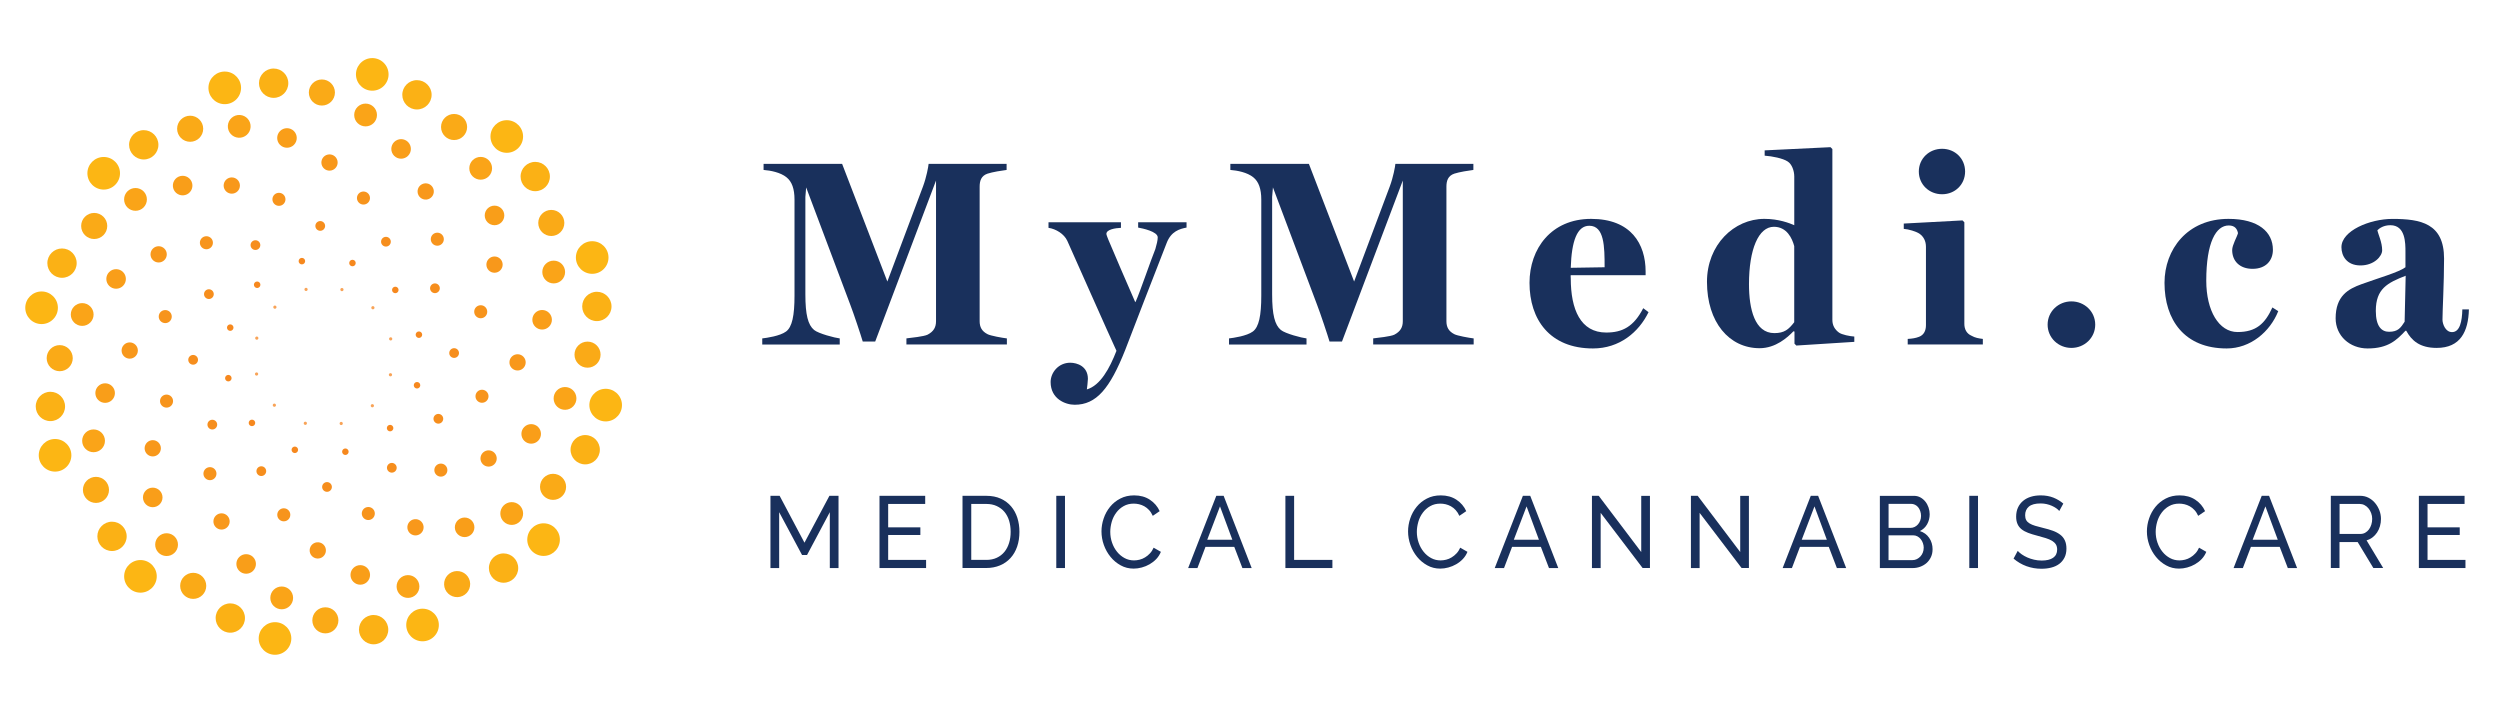 <svg width="249" height="71" viewBox="0 0 249 71" fill="none" xmlns="http://www.w3.org/2000/svg">
<path d="M100.29 34.309H90.279V33.703C90.725 33.649 92.018 33.517 92.385 33.335C92.992 33.017 93.228 32.596 93.228 31.992V17.98L93.149 18.19L87.169 34.02H85.93C85.773 33.467 84.981 31.096 84.692 30.361L80.293 18.665L80.215 19.615V29.308C80.215 31.36 80.479 32.364 81.082 32.864C81.528 33.231 83.164 33.653 83.638 33.706V34.313H75.92V33.706C76.366 33.653 77.683 33.47 78.29 33.021C78.897 32.574 79.133 31.439 79.133 29.44V19.879C79.133 18.801 78.869 18.087 78.344 17.665C77.737 17.166 76.737 16.98 76.052 16.926V16.319H83.874L88.38 28.04L91.936 18.558C92.278 17.637 92.464 16.608 92.489 16.319H100.258V16.926C99.811 16.98 98.837 17.137 98.362 17.294C97.73 17.505 97.573 18.005 97.573 18.586V31.992C97.573 32.571 97.783 32.992 98.362 33.285C98.651 33.442 99.836 33.653 100.286 33.706V34.313L100.29 34.309Z" fill="#19305C"/>
<path d="M118.176 22.667C117.491 22.799 116.648 23.035 116.202 24.195C115.252 26.591 112.514 33.703 112.068 34.863C110.54 38.708 109.197 40.314 107.037 40.314C106.116 40.314 104.642 39.736 104.642 38.051C104.642 37.101 105.431 36.127 106.591 36.127C107.302 36.127 108.355 36.494 108.355 37.733C108.355 37.919 108.276 38.629 108.251 38.786C109.594 38.39 110.515 36.705 111.2 34.941C110.593 33.649 106.67 24.802 106.302 23.985C105.988 23.299 105.17 22.799 104.431 22.692V22.139H111.646V22.692C111.093 22.717 110.197 22.849 110.197 23.299C110.197 23.378 110.3 23.642 110.383 23.852C110.593 24.381 112.568 28.961 113.071 30.097L113.124 30.018C113.521 29.151 114.652 25.83 115.074 24.802C115.206 24.356 115.309 23.934 115.309 23.642C115.309 23.063 113.806 22.746 113.36 22.667V22.139H118.18V22.667H118.176Z" fill="#19305C"/>
<path d="M146.78 34.309H136.77V33.703C137.216 33.649 138.508 33.517 138.876 33.335C139.483 33.017 139.719 32.596 139.719 31.992V17.98L139.64 18.19L133.66 34.02H132.421C132.264 33.467 131.472 31.096 131.182 30.361L126.784 18.665L126.705 19.615V29.308C126.705 31.36 126.97 32.364 127.573 32.864C128.019 33.231 129.654 33.653 130.129 33.706V34.313H122.41V33.706C122.857 33.653 124.174 33.47 124.781 33.021C125.388 32.574 125.624 31.439 125.624 29.44V19.879C125.624 18.801 125.359 18.087 124.835 17.665C124.228 17.166 123.228 16.98 122.543 16.926V16.319H130.365L134.87 28.04L138.426 18.558C138.769 17.637 138.955 16.608 138.98 16.319H146.748V16.926C146.302 16.98 145.327 17.137 144.853 17.294C144.221 17.505 144.064 18.005 144.064 18.586V31.992C144.064 32.571 144.274 32.992 144.853 33.285C145.142 33.442 146.327 33.653 146.777 33.706V34.313L146.78 34.309Z" fill="#19305C"/>
<path d="M164.192 31.096C163.218 33.099 161.293 34.706 158.662 34.706C154.342 34.706 152.339 31.807 152.339 28.172C152.339 24.773 154.499 21.8 158.476 21.8C162.454 21.8 163.903 24.302 163.903 27.041V27.408H156.448C156.424 27.408 156.448 27.698 156.448 27.723C156.448 30.832 157.423 33.121 159.979 33.121C161.586 33.121 162.718 32.542 163.667 30.696L164.196 31.093L164.192 31.096ZM159.819 26.619C159.819 24.566 159.794 22.485 158.291 22.485C157.08 22.485 156.527 24.013 156.448 26.673L159.819 26.619Z" fill="#19305C"/>
<path d="M184.685 34.049L178.916 34.416L178.73 34.231V33.021L178.626 32.996C178.048 33.602 176.863 34.681 175.256 34.681C172.229 34.681 170.015 32.099 170.015 28.069C170.015 24.381 172.703 21.799 175.731 21.799C177.152 21.799 178.234 22.221 178.709 22.431V17.587C178.709 17.008 178.473 16.348 178.052 16.084C177.577 15.766 176.499 15.555 175.76 15.505V14.977L182.318 14.659L182.504 14.845V31.86C182.504 32.439 182.768 32.835 183.161 33.124C183.45 33.335 184.242 33.492 184.689 33.52V34.049H184.685ZM178.705 32.099V24.513C178.494 23.724 177.966 22.588 176.677 22.588C175.149 22.588 174.199 24.827 174.199 28.304C174.199 30.807 174.778 33.178 176.727 33.178C177.727 33.178 178.148 32.81 178.701 32.099H178.705Z" fill="#19305C"/>
<path d="M197.488 34.309H190.008V33.756C190.454 33.731 190.797 33.678 191.14 33.545C191.615 33.36 191.825 32.938 191.825 32.385V24.588C191.825 24.009 191.59 23.56 191.168 23.27C190.854 23.06 190.09 22.824 189.615 22.796V22.267L195.463 21.953L195.649 22.139V32.253C195.649 32.806 195.885 33.228 196.359 33.438C196.727 33.649 197.07 33.703 197.491 33.756V34.309H197.488ZM193.432 14.82C194.724 14.82 195.724 15.794 195.724 17.083C195.724 18.372 194.724 19.347 193.432 19.347C192.139 19.347 191.115 18.372 191.115 17.083C191.115 15.794 192.143 14.82 193.432 14.82Z" fill="#19305C"/>
<path d="M206.313 30.018C207.606 30.018 208.684 31.018 208.684 32.335C208.684 33.653 207.606 34.652 206.313 34.652C205.021 34.652 203.943 33.653 203.943 32.335C203.943 31.018 205.021 30.018 206.313 30.018Z" fill="#19305C"/>
<path d="M226.913 30.993C226.095 33.046 224.146 34.706 221.775 34.706C217.563 34.706 215.585 31.86 215.585 28.172C215.585 24.852 217.848 21.8 221.958 21.8C224.96 21.8 226.381 23.117 226.381 24.881C226.381 25.934 225.696 26.776 224.353 26.776C223.089 26.776 222.325 26.012 222.325 24.906C222.325 24.406 222.8 23.613 222.904 23.221C222.825 22.824 222.614 22.456 221.983 22.456C220.719 22.456 219.744 24.117 219.744 27.962C219.744 30.964 221.008 33.071 222.854 33.071C224.699 33.071 225.592 32.253 226.331 30.622L226.909 30.989L226.913 30.993Z" fill="#19305C"/>
<path d="M245.903 30.807C245.849 33.02 245.06 34.652 242.69 34.652C241.004 34.652 240.187 33.913 239.662 32.942H239.583C238.716 33.863 237.873 34.706 235.817 34.706C234.025 34.706 232.629 33.442 232.629 31.703C232.629 29.465 233.893 28.779 235.21 28.304C236.792 27.726 238.923 27.119 239.583 26.619V25.091C239.583 24.195 239.583 22.431 238.08 22.431C237.424 22.431 237.002 22.721 236.788 22.931C236.867 23.352 237.263 24.116 237.263 24.934C237.263 25.512 236.474 26.437 235.103 26.437C233.732 26.437 233.207 25.487 233.207 24.62C233.207 22.988 236.024 21.803 238.291 21.803C241.108 21.803 243.429 22.249 243.429 25.755C243.429 28.151 243.271 30.971 243.271 31.839C243.271 32.26 243.561 33.078 244.221 33.078C245.01 33.078 245.221 31.999 245.249 30.814H245.906L245.903 30.807ZM239.608 27.462C237.791 28.172 236.631 28.754 236.631 30.964C236.631 32.517 237.209 33.045 237.948 33.045C238.844 33.045 239.109 32.649 239.501 32.046L239.605 27.462H239.608Z" fill="#19305C"/>
<path d="M82.649 56.577V51.014L80.379 55.281H79.886L77.605 51.014V56.577H76.737V49.383H77.651L80.125 54.052L82.61 49.383H83.517V56.577H82.649Z" fill="#19305C"/>
<path d="M92.239 55.766V56.577H87.598V49.383H92.15V50.193H88.462V52.524H91.668V53.285H88.462V55.766H92.235H92.239Z" fill="#19305C"/>
<path d="M95.866 56.577V49.383H98.233C98.779 49.383 99.258 49.475 99.672 49.665C100.086 49.854 100.432 50.111 100.707 50.436C100.982 50.761 101.189 51.139 101.329 51.575C101.468 52.01 101.536 52.474 101.536 52.967C101.536 53.513 101.457 54.01 101.304 54.452C101.15 54.895 100.929 55.273 100.64 55.587C100.35 55.902 100.004 56.145 99.594 56.316C99.183 56.487 98.733 56.573 98.233 56.573H95.866V56.577ZM100.661 52.971C100.661 52.564 100.607 52.192 100.504 51.85C100.397 51.507 100.24 51.218 100.033 50.971C99.826 50.728 99.569 50.539 99.269 50.4C98.969 50.261 98.622 50.193 98.24 50.193H96.737V55.766H98.24C98.633 55.766 98.979 55.695 99.283 55.552C99.586 55.409 99.84 55.213 100.043 54.963C100.247 54.713 100.4 54.416 100.504 54.077C100.611 53.735 100.661 53.367 100.661 52.967V52.971Z" fill="#19305C"/>
<path d="M105.206 56.577V49.383H106.073V56.577H105.206Z" fill="#19305C"/>
<path d="M109.708 52.928C109.708 52.496 109.779 52.064 109.926 51.636C110.068 51.207 110.283 50.822 110.561 50.479C110.84 50.136 111.182 49.861 111.586 49.654C111.989 49.443 112.45 49.34 112.964 49.34C113.574 49.34 114.096 49.486 114.531 49.775C114.967 50.065 115.292 50.443 115.502 50.911L114.817 51.378C114.713 51.15 114.592 50.957 114.445 50.8C114.303 50.647 114.146 50.522 113.974 50.425C113.803 50.332 113.628 50.264 113.449 50.222C113.271 50.182 113.092 50.161 112.921 50.161C112.543 50.161 112.207 50.243 111.914 50.411C111.621 50.575 111.375 50.793 111.179 51.061C110.979 51.328 110.829 51.628 110.732 51.964C110.636 52.3 110.583 52.635 110.583 52.971C110.583 53.349 110.643 53.71 110.761 54.049C110.879 54.392 111.043 54.691 111.257 54.956C111.468 55.22 111.718 55.427 112.007 55.584C112.296 55.741 112.61 55.816 112.95 55.816C113.128 55.816 113.314 55.791 113.503 55.745C113.692 55.698 113.874 55.623 114.046 55.516C114.221 55.413 114.381 55.281 114.531 55.12C114.681 54.963 114.806 54.77 114.902 54.549L115.624 54.963C115.513 55.234 115.363 55.47 115.167 55.677C114.97 55.884 114.749 56.055 114.503 56.198C114.256 56.341 113.996 56.448 113.717 56.523C113.442 56.598 113.171 56.634 112.91 56.634C112.443 56.634 112.011 56.527 111.621 56.309C111.229 56.095 110.893 55.813 110.608 55.463C110.322 55.113 110.101 54.72 109.943 54.277C109.786 53.835 109.708 53.385 109.708 52.924V52.928Z" fill="#19305C"/>
<path d="M121.143 49.383H121.875L124.667 56.577H123.742L122.935 54.47H120.065L119.265 56.577H118.34L121.143 49.383ZM122.742 53.76L121.511 50.436L120.24 53.76H122.742Z" fill="#19305C"/>
<path d="M128.026 56.577V49.383H128.894V55.766H132.707V56.577H128.03H128.026Z" fill="#19305C"/>
<path d="M140.243 52.928C140.243 52.496 140.315 52.064 140.461 51.636C140.604 51.207 140.818 50.822 141.097 50.479C141.375 50.136 141.718 49.861 142.121 49.654C142.525 49.443 142.985 49.34 143.499 49.34C144.11 49.34 144.631 49.486 145.067 49.775C145.502 50.065 145.827 50.443 146.038 50.911L145.352 51.378C145.249 51.15 145.127 50.957 144.981 50.8C144.838 50.647 144.681 50.522 144.51 50.425C144.338 50.332 144.164 50.264 143.985 50.222C143.806 50.182 143.628 50.161 143.457 50.161C143.078 50.161 142.743 50.243 142.45 50.411C142.157 50.575 141.911 50.793 141.714 51.061C141.514 51.328 141.365 51.628 141.268 51.964C141.172 52.3 141.118 52.635 141.118 52.971C141.118 53.349 141.179 53.71 141.297 54.049C141.414 54.392 141.579 54.691 141.793 54.956C142.004 55.22 142.253 55.427 142.543 55.584C142.832 55.741 143.146 55.816 143.485 55.816C143.664 55.816 143.849 55.791 144.039 55.745C144.228 55.698 144.41 55.623 144.581 55.516C144.756 55.413 144.917 55.281 145.067 55.12C145.217 54.963 145.342 54.77 145.438 54.549L146.159 54.963C146.049 55.234 145.899 55.47 145.702 55.677C145.506 55.884 145.285 56.055 145.038 56.198C144.792 56.341 144.531 56.448 144.253 56.523C143.978 56.598 143.707 56.634 143.446 56.634C142.978 56.634 142.546 56.527 142.157 56.309C141.764 56.095 141.429 55.813 141.143 55.463C140.858 55.113 140.636 54.72 140.479 54.277C140.322 53.835 140.243 53.385 140.243 52.924V52.928Z" fill="#19305C"/>
<path d="M151.679 49.383H152.411L155.203 56.577H154.278L153.471 54.47H150.601L149.801 56.577H148.876L151.679 49.383ZM153.278 53.76L152.046 50.436L150.775 53.76H153.278Z" fill="#19305C"/>
<path d="M159.426 51.086V56.577H158.558V49.383H159.233L163.467 54.984V49.39H164.335V56.573H163.603L159.426 51.082V51.086Z" fill="#19305C"/>
<path d="M169.283 51.086V56.577H168.416V49.383H169.09L173.325 54.984V49.39H174.192V56.573H173.46L169.283 51.082V51.086Z" fill="#19305C"/>
<path d="M180.354 49.383H181.086L183.878 56.577H182.953L182.147 54.47H179.276L178.476 56.577H177.552L180.354 49.383ZM181.954 53.76L180.722 50.436L179.451 53.76H181.954Z" fill="#19305C"/>
<path d="M192.482 54.724C192.482 55.002 192.429 55.256 192.322 55.484C192.214 55.713 192.072 55.909 191.89 56.073C191.707 56.234 191.493 56.359 191.254 56.448C191.015 56.537 190.754 56.58 190.479 56.58H187.234V49.386H190.633C190.872 49.386 191.086 49.44 191.279 49.547C191.472 49.654 191.636 49.797 191.772 49.968C191.907 50.139 192.011 50.336 192.086 50.557C192.161 50.779 192.197 51 192.197 51.221C192.197 51.578 192.111 51.91 191.943 52.214C191.772 52.517 191.529 52.746 191.215 52.892C191.608 53.014 191.915 53.238 192.143 53.567C192.372 53.895 192.486 54.281 192.486 54.727L192.482 54.724ZM188.102 50.175V52.578H190.276C190.429 52.578 190.572 52.546 190.701 52.482C190.829 52.417 190.94 52.332 191.033 52.224C191.126 52.117 191.201 51.989 191.254 51.846C191.308 51.7 191.336 51.546 191.336 51.386C191.336 51.225 191.311 51.057 191.258 50.911C191.208 50.761 191.136 50.632 191.051 50.525C190.965 50.418 190.858 50.332 190.733 50.272C190.608 50.211 190.476 50.182 190.333 50.182H188.102V50.175ZM191.604 54.563C191.604 54.402 191.575 54.245 191.522 54.092C191.468 53.938 191.393 53.806 191.301 53.692C191.208 53.578 191.097 53.485 190.968 53.417C190.84 53.349 190.701 53.317 190.544 53.317H188.098V55.788H190.476C190.636 55.788 190.783 55.755 190.918 55.688C191.054 55.62 191.172 55.531 191.276 55.42C191.379 55.309 191.458 55.177 191.515 55.031C191.572 54.881 191.6 54.727 191.6 54.566L191.604 54.563Z" fill="#19305C"/>
<path d="M196.142 56.577V49.383H197.009V56.577H196.142Z" fill="#19305C"/>
<path d="M205.103 50.893C205.024 50.8 204.924 50.707 204.796 50.618C204.667 50.529 204.524 50.45 204.364 50.379C204.203 50.307 204.028 50.25 203.839 50.207C203.65 50.165 203.453 50.143 203.246 50.143C202.714 50.143 202.325 50.247 202.075 50.457C201.829 50.668 201.704 50.954 201.704 51.318C201.704 51.514 201.74 51.675 201.811 51.803C201.882 51.932 201.993 52.042 202.143 52.132C202.293 52.224 202.482 52.303 202.707 52.371C202.932 52.439 203.2 52.51 203.507 52.585C203.86 52.667 204.178 52.76 204.464 52.864C204.749 52.967 204.992 53.099 205.196 53.253C205.399 53.406 205.553 53.596 205.656 53.82C205.763 54.042 205.817 54.317 205.817 54.642C205.817 54.984 205.753 55.284 205.624 55.538C205.495 55.791 205.321 56.002 205.099 56.166C204.878 56.33 204.617 56.452 204.314 56.53C204.014 56.609 203.685 56.648 203.332 56.648C202.807 56.648 202.307 56.562 201.836 56.391C201.365 56.22 200.936 55.966 200.551 55.638L200.965 54.867C201.068 54.981 201.201 55.095 201.365 55.213C201.529 55.327 201.715 55.431 201.922 55.523C202.129 55.616 202.354 55.688 202.596 55.745C202.836 55.802 203.089 55.83 203.353 55.83C203.842 55.83 204.221 55.741 204.489 55.556C204.756 55.37 204.892 55.099 204.892 54.734C204.892 54.531 204.849 54.359 204.764 54.224C204.678 54.085 204.549 53.967 204.382 53.863C204.214 53.763 204.007 53.674 203.76 53.596C203.514 53.517 203.232 53.438 202.918 53.356C202.572 53.267 202.264 53.174 202.004 53.074C201.74 52.974 201.522 52.853 201.343 52.71C201.165 52.567 201.033 52.396 200.944 52.192C200.854 51.989 200.808 51.746 200.808 51.464C200.808 51.121 200.869 50.814 200.99 50.554C201.111 50.289 201.283 50.068 201.5 49.886C201.718 49.704 201.979 49.568 202.279 49.475C202.579 49.383 202.907 49.34 203.261 49.34C203.721 49.34 204.139 49.415 204.514 49.561C204.885 49.711 205.217 49.907 205.506 50.157L205.103 50.896V50.893Z" fill="#19305C"/>
<path d="M213.832 52.928C213.832 52.496 213.903 52.064 214.05 51.636C214.192 51.207 214.407 50.822 214.685 50.479C214.964 50.136 215.306 49.861 215.71 49.654C216.113 49.443 216.574 49.34 217.088 49.34C217.698 49.34 218.22 49.486 218.655 49.775C219.091 50.065 219.416 50.443 219.626 50.911L218.941 51.378C218.837 51.15 218.716 50.957 218.569 50.8C218.427 50.647 218.27 50.522 218.098 50.425C217.927 50.332 217.752 50.264 217.573 50.222C217.395 50.182 217.216 50.161 217.045 50.161C216.667 50.161 216.331 50.243 216.038 50.411C215.745 50.575 215.499 50.793 215.303 51.061C215.103 51.328 214.953 51.628 214.856 51.964C214.76 52.3 214.707 52.635 214.707 52.971C214.707 53.349 214.767 53.71 214.885 54.049C215.003 54.392 215.167 54.691 215.381 54.956C215.592 55.22 215.842 55.427 216.131 55.584C216.42 55.741 216.734 55.816 217.074 55.816C217.252 55.816 217.438 55.791 217.627 55.745C217.816 55.698 217.998 55.623 218.17 55.516C218.345 55.413 218.505 55.281 218.655 55.12C218.805 54.963 218.93 54.77 219.026 54.549L219.748 54.963C219.637 55.234 219.487 55.47 219.291 55.677C219.094 55.884 218.873 56.055 218.627 56.198C218.38 56.341 218.12 56.448 217.841 56.523C217.566 56.598 217.295 56.634 217.034 56.634C216.567 56.634 216.135 56.527 215.745 56.309C215.353 56.095 215.017 55.813 214.732 55.463C214.446 55.113 214.225 54.72 214.067 54.277C213.91 53.835 213.832 53.385 213.832 52.924V52.928Z" fill="#19305C"/>
<path d="M225.267 49.383H225.999L228.791 56.577H227.866L227.059 54.47H224.189L223.389 56.577H222.465L225.267 49.383ZM226.867 53.76L225.635 50.436L224.364 53.76H226.867Z" fill="#19305C"/>
<path d="M232.15 56.577V49.383H235.078C235.378 49.383 235.656 49.447 235.91 49.579C236.163 49.711 236.381 49.886 236.563 50.107C236.745 50.325 236.888 50.575 236.992 50.846C237.095 51.121 237.145 51.4 237.145 51.682C237.145 51.932 237.113 52.174 237.045 52.407C236.977 52.639 236.881 52.849 236.756 53.038C236.631 53.228 236.481 53.388 236.303 53.524C236.128 53.66 235.928 53.756 235.71 53.817L237.366 56.573H236.385L234.824 53.988H233.014V56.573H232.147L232.15 56.577ZM233.018 53.181H235.089C235.267 53.181 235.431 53.142 235.574 53.06C235.717 52.978 235.842 52.871 235.946 52.731C236.049 52.592 236.128 52.431 236.185 52.249C236.242 52.067 236.27 51.878 236.27 51.682C236.27 51.485 236.238 51.289 236.17 51.111C236.103 50.932 236.013 50.771 235.903 50.636C235.788 50.496 235.66 50.389 235.506 50.311C235.356 50.232 235.196 50.193 235.032 50.193H233.022V53.181H233.018Z" fill="#19305C"/>
<path d="M245.56 55.766V56.577H240.919V49.383H245.471V50.193H241.783V52.524H244.989V53.285H241.783V55.766H245.556H245.56Z" fill="#19305C"/>
<path d="M27.39 65.216C26.494 65.216 25.766 64.488 25.766 63.592C25.766 62.696 26.494 61.968 27.39 61.968C28.287 61.968 29.015 62.696 29.015 63.592C29.015 64.488 28.287 65.216 27.39 65.216Z" fill="#FCB614"/>
<path d="M42.085 63.874C41.189 63.874 40.461 63.145 40.461 62.249C40.461 61.353 41.189 60.625 42.085 60.625C42.981 60.625 43.71 61.353 43.71 62.249C43.71 63.145 42.981 63.874 42.085 63.874Z" fill="#FCB614"/>
<path d="M55.752 53.945C55.861 53.055 55.229 52.244 54.338 52.134C53.448 52.025 52.637 52.658 52.527 53.548C52.418 54.439 53.051 55.249 53.941 55.359C54.831 55.469 55.642 54.836 55.752 53.945Z" fill="#FCB614"/>
<path d="M60.449 41.968C61.343 41.9 62.013 41.12 61.945 40.225C61.876 39.33 61.096 38.661 60.201 38.729C59.307 38.797 58.637 39.578 58.705 40.472C58.774 41.367 59.554 42.037 60.449 41.968Z" fill="#FCB614"/>
<path d="M58.983 27.273C58.087 27.273 57.358 26.544 57.358 25.648C57.358 24.752 58.087 24.024 58.983 24.024C59.879 24.024 60.607 24.752 60.607 25.648C60.607 26.544 59.879 27.273 58.983 27.273Z" fill="#FCB614"/>
<path d="M50.475 15.22C49.579 15.22 48.851 14.491 48.851 13.595C48.851 12.699 49.579 11.971 50.475 11.971C51.371 11.971 52.099 12.699 52.099 13.595C52.099 14.491 51.371 15.22 50.475 15.22Z" fill="#FCB614"/>
<path d="M37.223 9.027C38.117 8.947 38.776 8.157 38.695 7.264C38.615 6.37 37.825 5.711 36.932 5.792C36.038 5.872 35.379 6.662 35.459 7.555C35.54 8.449 36.33 9.108 37.223 9.027Z" fill="#FCB614"/>
<path d="M24.006 8.859C24.066 7.964 23.388 7.19 22.493 7.13C21.598 7.071 20.824 7.748 20.764 8.644C20.705 9.539 21.382 10.313 22.278 10.372C23.173 10.431 23.947 9.754 24.006 8.859Z" fill="#FCB614"/>
<path d="M10.329 18.883C9.432 18.883 8.704 18.154 8.704 17.258C8.704 16.362 9.432 15.634 10.329 15.634C11.225 15.634 11.953 16.362 11.953 17.258C11.953 18.154 11.225 18.883 10.329 18.883Z" fill="#FCB614"/>
<path d="M4.141 32.278C3.245 32.278 2.517 31.55 2.517 30.654C2.517 29.757 3.245 29.029 4.141 29.029C5.038 29.029 5.766 29.757 5.766 30.654C5.766 31.55 5.038 32.278 4.141 32.278Z" fill="#FCB614"/>
<path d="M5.484 46.973C4.588 46.973 3.859 46.244 3.859 45.348C3.859 44.452 4.588 43.724 5.484 43.724C6.38 43.724 7.108 44.452 7.108 45.348C7.108 46.244 6.38 46.973 5.484 46.973Z" fill="#FCB614"/>
<path d="M15.61 57.505C15.666 56.61 14.985 55.839 14.09 55.783C13.194 55.728 12.424 56.408 12.368 57.304C12.312 58.199 12.993 58.97 13.888 59.026C14.784 59.082 15.555 58.401 15.61 57.505Z" fill="#FCB614"/>
<path d="M22.938 63.017C22.131 63.017 21.478 62.364 21.478 61.557C21.478 60.75 22.131 60.097 22.938 60.097C23.745 60.097 24.398 60.75 24.398 61.557C24.398 62.364 23.745 63.017 22.938 63.017Z" fill="#FBB115"/>
<path d="M37.212 64.174C36.405 64.174 35.752 63.52 35.752 62.714C35.752 61.907 36.405 61.253 37.212 61.253C38.019 61.253 38.672 61.907 38.672 62.714C38.672 63.52 38.019 64.174 37.212 64.174Z" fill="#FBB115"/>
<path d="M50.154 58.04C49.347 58.04 48.694 57.387 48.694 56.58C48.694 55.773 49.347 55.12 50.154 55.12C50.961 55.12 51.614 55.773 51.614 56.58C51.614 57.387 50.961 58.04 50.154 58.04Z" fill="#FBB115"/>
<path d="M59.746 44.816C59.76 44.01 59.117 43.346 58.311 43.332C57.504 43.319 56.84 43.962 56.827 44.768C56.813 45.574 57.456 46.239 58.262 46.252C59.069 46.266 59.733 45.623 59.746 44.816Z" fill="#FBB115"/>
<path d="M59.447 31.982C58.64 31.982 57.987 31.328 57.987 30.521C57.987 29.715 58.64 29.061 59.447 29.061C60.254 29.061 60.907 29.715 60.907 30.521C60.907 31.328 60.254 31.982 59.447 31.982Z" fill="#FBB115"/>
<path d="M53.31 19.043C52.503 19.043 51.85 18.39 51.85 17.583C51.85 16.776 52.503 16.123 53.31 16.123C54.117 16.123 54.77 16.776 54.77 17.583C54.77 18.39 54.117 19.043 53.31 19.043Z" fill="#FBB115"/>
<path d="M41.528 10.903C40.721 10.903 40.068 10.25 40.068 9.443C40.068 8.636 40.721 7.983 41.528 7.983C42.335 7.983 42.989 8.636 42.989 9.443C42.989 10.25 42.335 10.903 41.528 10.903Z" fill="#FBB115"/>
<path d="M27.255 9.747C26.448 9.747 25.794 9.093 25.794 8.286C25.794 7.48 26.448 6.826 27.255 6.826C28.062 6.826 28.715 7.48 28.715 8.286C28.715 9.093 28.062 9.747 27.255 9.747Z" fill="#FBB115"/>
<path d="M14.316 15.884C13.509 15.884 12.856 15.23 12.856 14.424C12.856 13.617 13.509 12.963 14.316 12.963C15.123 12.963 15.777 13.617 15.777 14.424C15.777 15.23 15.123 15.884 14.316 15.884Z" fill="#FBB115"/>
<path d="M6.176 27.669C5.37 27.669 4.716 27.016 4.716 26.209C4.716 25.402 5.37 24.748 6.176 24.748C6.983 24.748 7.637 25.402 7.637 26.209C7.637 27.016 6.983 27.669 6.176 27.669Z" fill="#FBB115"/>
<path d="M5.02 41.942C4.213 41.942 3.559 41.289 3.559 40.482C3.559 39.675 4.213 39.022 5.02 39.022C5.827 39.022 6.48 39.675 6.48 40.482C6.48 41.289 5.827 41.942 5.02 41.942Z" fill="#FBB115"/>
<path d="M11.157 54.881C11.963 54.881 12.617 54.227 12.617 53.42C12.617 52.614 11.963 51.96 11.157 51.96C10.35 51.96 9.697 52.614 9.697 53.42C9.697 54.227 10.35 54.881 11.157 54.881Z" fill="#FBB115"/>
<path d="M19.243 59.65C18.526 59.65 17.944 59.068 17.944 58.351C17.944 57.633 18.526 57.051 19.243 57.051C19.961 57.051 20.543 57.633 20.543 58.351C20.543 59.068 19.961 59.65 19.243 59.65Z" fill="#FAAA17"/>
<path d="M32.407 63.085C31.689 63.085 31.107 62.503 31.107 61.785C31.107 61.068 31.689 60.486 32.407 60.486C33.124 60.486 33.706 61.068 33.706 61.785C33.706 62.503 33.124 63.085 32.407 63.085Z" fill="#FAAA17"/>
<path d="M45.574 59.474C46.291 59.451 46.853 58.85 46.829 58.132C46.806 57.415 46.205 56.853 45.487 56.877C44.77 56.901 44.208 57.502 44.232 58.219C44.256 58.936 44.857 59.498 45.574 59.474Z" fill="#FAAA17"/>
<path d="M55.084 49.789C54.367 49.789 53.785 49.208 53.785 48.49C53.785 47.772 54.367 47.19 55.084 47.19C55.802 47.19 56.384 47.772 56.384 48.49C56.384 49.208 55.802 49.789 55.084 49.789Z" fill="#FAAA17"/>
<path d="M58.519 36.623C57.801 36.623 57.219 36.041 57.219 35.323C57.219 34.606 57.801 34.024 58.519 34.024C59.236 34.024 59.818 34.606 59.818 35.323C59.818 36.041 59.236 36.623 58.519 36.623Z" fill="#FAAA17"/>
<path d="M54.909 23.506C54.192 23.506 53.61 22.924 53.61 22.206C53.61 21.489 54.192 20.907 54.909 20.907C55.627 20.907 56.209 21.489 56.209 22.206C56.209 22.924 55.627 23.506 54.909 23.506Z" fill="#FAAA17"/>
<path d="M45.227 13.949C44.509 13.949 43.927 13.367 43.927 12.649C43.927 11.931 44.509 11.35 45.227 11.35C45.944 11.35 46.526 11.931 46.526 12.649C46.526 13.367 45.944 13.949 45.227 13.949Z" fill="#FAAA17"/>
<path d="M32.06 10.514C31.343 10.514 30.761 9.932 30.761 9.215C30.761 8.497 31.343 7.915 32.06 7.915C32.778 7.915 33.36 8.497 33.36 9.215C33.36 9.932 32.778 10.514 32.06 10.514Z" fill="#FAAA17"/>
<path d="M18.94 14.123C18.222 14.123 17.64 13.542 17.64 12.824C17.64 12.106 18.222 11.524 18.94 11.524C19.657 11.524 20.239 12.106 20.239 12.824C20.239 13.542 19.657 14.123 18.94 14.123Z" fill="#FAAA17"/>
<path d="M9.382 23.806C8.665 23.806 8.083 23.224 8.083 22.506C8.083 21.789 8.665 21.207 9.382 21.207C10.1 21.207 10.682 21.789 10.682 22.506C10.682 23.224 10.1 23.806 9.382 23.806Z" fill="#FAAA17"/>
<path d="M5.948 36.973C5.23 36.973 4.648 36.391 4.648 35.673C4.648 34.956 5.23 34.373 5.948 34.373C6.666 34.373 7.247 34.956 7.247 35.673C7.247 36.391 6.666 36.973 5.948 36.973Z" fill="#FAAA17"/>
<path d="M9.557 50.093C8.84 50.093 8.258 49.511 8.258 48.793C8.258 48.076 8.84 47.494 9.557 47.494C10.275 47.494 10.857 48.076 10.857 48.793C10.857 49.511 10.275 50.093 9.557 50.093Z" fill="#FAAA17"/>
<path d="M17.726 54.275C17.743 53.648 17.248 53.127 16.621 53.11C15.994 53.094 15.473 53.588 15.456 54.215C15.44 54.842 15.934 55.364 16.561 55.38C17.188 55.397 17.71 54.902 17.726 54.275Z" fill="#FAA418"/>
<path d="M28.058 60.686C27.43 60.686 26.923 60.179 26.923 59.55C26.923 58.922 27.43 58.415 28.058 58.415C28.686 58.415 29.193 58.922 29.193 59.55C29.193 60.179 28.686 60.686 28.058 60.686Z" fill="#FAA418"/>
<path d="M40.663 59.551C41.29 59.536 41.786 59.016 41.771 58.389C41.756 57.762 41.236 57.266 40.609 57.281C39.982 57.296 39.486 57.816 39.501 58.443C39.516 59.07 40.036 59.566 40.663 59.551Z" fill="#FAA418"/>
<path d="M51.001 52.282C51.627 52.264 52.12 51.741 52.102 51.114C52.084 50.487 51.561 49.994 50.934 50.012C50.307 50.031 49.814 50.554 49.832 51.181C49.851 51.807 50.374 52.3 51.001 52.282Z" fill="#FAA418"/>
<path d="M56.31 40.817C56.937 40.799 57.43 40.276 57.412 39.649C57.393 39.023 56.87 38.529 56.243 38.548C55.617 38.566 55.124 39.089 55.142 39.716C55.16 40.343 55.683 40.836 56.31 40.817Z" fill="#FAA418"/>
<path d="M55.148 28.229C54.52 28.229 54.013 27.722 54.013 27.094C54.013 26.466 54.52 25.959 55.148 25.959C55.777 25.959 56.284 26.466 56.284 27.094C56.284 27.722 55.777 28.229 55.148 28.229Z" fill="#FAA418"/>
<path d="M47.876 17.897C47.248 17.897 46.741 17.39 46.741 16.762C46.741 16.134 47.248 15.627 47.876 15.627C48.504 15.627 49.011 16.134 49.011 16.762C49.011 17.39 48.504 17.897 47.876 17.897Z" fill="#FAA418"/>
<path d="M36.412 12.588C35.784 12.588 35.277 12.082 35.277 11.453C35.277 10.825 35.784 10.318 36.412 10.318C37.041 10.318 37.547 10.825 37.547 11.453C37.547 12.082 37.041 12.588 36.412 12.588Z" fill="#FAA418"/>
<path d="M24.96 12.653C24.997 12.027 24.52 11.49 23.895 11.452C23.269 11.415 22.731 11.892 22.694 12.518C22.656 13.144 23.133 13.681 23.759 13.719C24.385 13.756 24.923 13.279 24.96 12.653Z" fill="#FAA418"/>
<path d="M13.495 20.996C12.867 20.996 12.36 20.489 12.36 19.861C12.36 19.233 12.867 18.726 13.495 18.726C14.124 18.726 14.631 19.233 14.631 19.861C14.631 20.489 14.124 20.996 13.495 20.996Z" fill="#FAA418"/>
<path d="M8.186 32.46C8.813 32.46 9.322 31.952 9.322 31.325C9.322 30.698 8.813 30.189 8.186 30.189C7.559 30.189 7.051 30.698 7.051 31.325C7.051 31.952 7.559 32.46 8.186 32.46Z" fill="#FAA418"/>
<path d="M9.318 45.041C9.945 45.041 10.454 44.533 10.454 43.906C10.454 43.279 9.945 42.771 9.318 42.771C8.691 42.771 8.183 43.279 8.183 43.906C8.183 44.533 8.691 45.041 9.318 45.041Z" fill="#FAA418"/>
<path d="M15.213 50.518C15.751 50.518 16.187 50.082 16.187 49.543C16.187 49.005 15.751 48.569 15.213 48.569C14.674 48.569 14.238 49.005 14.238 49.543C14.238 50.082 14.674 50.518 15.213 50.518Z" fill="#F99E19"/>
<path d="M24.516 57.144C23.977 57.144 23.542 56.709 23.542 56.169C23.542 55.63 23.977 55.195 24.516 55.195C25.055 55.195 25.491 55.63 25.491 56.169C25.491 56.709 25.055 57.144 24.516 57.144Z" fill="#F99E19"/>
<path d="M35.884 58.237C36.422 58.237 36.858 57.8 36.858 57.262C36.858 56.724 36.422 56.287 35.884 56.287C35.346 56.287 34.909 56.724 34.909 57.262C34.909 57.8 35.346 58.237 35.884 58.237Z" fill="#F99E19"/>
<path d="M46.276 53.495C46.815 53.495 47.251 53.059 47.251 52.521C47.251 51.983 46.815 51.546 46.276 51.546C45.738 51.546 45.302 51.983 45.302 52.521C45.302 53.059 45.738 53.495 46.276 53.495Z" fill="#F99E19"/>
<path d="M52.906 44.191C52.367 44.191 51.932 43.756 51.932 43.217C51.932 42.678 52.367 42.242 52.906 42.242C53.446 42.242 53.881 42.678 53.881 43.217C53.881 43.756 53.446 44.191 52.906 44.191Z" fill="#F99E19"/>
<path d="M53.995 32.824C54.534 32.824 54.97 32.388 54.97 31.849C54.97 31.311 54.534 30.875 53.995 30.875C53.457 30.875 53.021 31.311 53.021 31.849C53.021 32.388 53.457 32.824 53.995 32.824Z" fill="#F99E19"/>
<path d="M49.254 22.431C49.792 22.431 50.229 21.995 50.229 21.457C50.229 20.919 49.792 20.482 49.254 20.482C48.716 20.482 48.279 20.919 48.279 21.457C48.279 21.995 48.716 22.431 49.254 22.431Z" fill="#F99E19"/>
<path d="M40.323 15.733C40.82 15.527 41.056 14.957 40.85 14.459C40.644 13.962 40.074 13.726 39.577 13.932C39.08 14.138 38.843 14.708 39.049 15.205C39.255 15.703 39.825 15.939 40.323 15.733Z" fill="#F99E19"/>
<path d="M28.583 14.716C29.121 14.716 29.558 14.28 29.558 13.742C29.558 13.203 29.121 12.767 28.583 12.767C28.044 12.767 27.608 13.203 27.608 13.742C27.608 14.28 28.044 14.716 28.583 14.716Z" fill="#F99E19"/>
<path d="M18.246 19.457C18.783 19.427 19.195 18.968 19.165 18.43C19.135 17.893 18.675 17.481 18.138 17.511C17.6 17.541 17.189 18 17.219 18.538C17.248 19.075 17.708 19.487 18.246 19.457Z" fill="#F99E19"/>
<path d="M11.564 28.758C12.102 28.758 12.538 28.321 12.538 27.783C12.538 27.245 12.102 26.808 11.564 26.808C11.025 26.808 10.589 27.245 10.589 27.783C10.589 28.321 11.025 28.758 11.564 28.758Z" fill="#F99E19"/>
<path d="M10.471 40.125C9.932 40.125 9.497 39.69 9.497 39.15C9.497 38.611 9.932 38.176 10.471 38.176C11.01 38.176 11.446 38.611 11.446 39.15C11.446 39.69 11.01 40.125 10.471 40.125Z" fill="#F99E19"/>
<path d="M15.524 45.399C15.938 45.227 16.134 44.753 15.963 44.34C15.792 43.926 15.318 43.73 14.904 43.901C14.491 44.073 14.294 44.547 14.466 44.96C14.637 45.374 15.111 45.57 15.524 45.399Z" fill="#F8981B"/>
<path d="M22.875 51.973C22.895 51.526 22.549 51.147 22.102 51.127C21.655 51.106 21.276 51.452 21.256 51.899C21.235 52.346 21.581 52.725 22.028 52.746C22.476 52.766 22.855 52.42 22.875 51.973Z" fill="#F8981B"/>
<path d="M32.459 54.878C32.491 54.431 32.155 54.044 31.709 54.012C31.262 53.98 30.874 54.316 30.843 54.763C30.811 55.209 31.147 55.597 31.593 55.629C32.04 55.661 32.428 55.324 32.459 54.878Z" fill="#F8981B"/>
<path d="M41.481 53.322C41.925 53.267 42.241 52.863 42.186 52.419C42.132 51.974 41.727 51.658 41.283 51.713C40.839 51.768 40.523 52.172 40.578 52.617C40.632 53.061 41.037 53.377 41.481 53.322Z" fill="#F8981B"/>
<path d="M49.091 46.354C49.472 46.119 49.59 45.619 49.354 45.239C49.119 44.858 48.62 44.74 48.239 44.975C47.858 45.211 47.74 45.71 47.976 46.091C48.211 46.471 48.71 46.589 49.091 46.354Z" fill="#F8981B"/>
<path d="M52.358 36.133C52.381 35.685 52.036 35.305 51.59 35.283C51.142 35.26 50.762 35.605 50.74 36.052C50.717 36.499 51.062 36.879 51.509 36.901C51.956 36.924 52.336 36.58 52.358 36.133Z" fill="#F8981B"/>
<path d="M49.254 27.166C48.804 27.166 48.444 26.801 48.444 26.355C48.444 25.909 48.808 25.545 49.254 25.545C49.7 25.545 50.065 25.909 50.065 26.355C50.065 26.801 49.7 27.166 49.254 27.166Z" fill="#F8981B"/>
<path d="M42.466 19.878C42.912 19.841 43.244 19.449 43.207 19.003C43.17 18.557 42.779 18.226 42.333 18.262C41.886 18.299 41.555 18.691 41.592 19.137C41.629 19.583 42.02 19.915 42.466 19.878Z" fill="#F8981B"/>
<path d="M33.006 16.976C33.441 16.873 33.711 16.437 33.608 16.001C33.505 15.566 33.069 15.296 32.633 15.399C32.198 15.501 31.928 15.938 32.031 16.373C32.133 16.809 32.57 17.079 33.006 16.976Z" fill="#F8981B"/>
<path d="M15.802 26.144C15.352 26.144 14.991 25.78 14.991 25.334C14.991 24.888 15.355 24.523 15.802 24.523C16.248 24.523 16.612 24.888 16.612 25.334C16.612 25.78 16.248 26.144 15.802 26.144Z" fill="#F8981B"/>
<path d="M12.921 35.723C12.471 35.723 12.11 35.359 12.11 34.913C12.11 34.467 12.474 34.102 12.921 34.102C13.367 34.102 13.731 34.467 13.731 34.913C13.731 35.359 13.367 35.723 12.921 35.723Z" fill="#F8981B"/>
<path d="M23.882 18.634C23.966 18.195 23.679 17.77 23.239 17.685C22.8 17.6 22.375 17.888 22.29 18.328C22.205 18.767 22.493 19.192 22.933 19.276C23.372 19.361 23.797 19.073 23.882 18.634Z" fill="#F8981B"/>
<path d="M16.587 40.6C16.23 40.6 15.937 40.311 15.937 39.95C15.937 39.59 16.226 39.3 16.587 39.3C16.948 39.3 17.237 39.59 17.237 39.95C17.237 40.311 16.948 40.6 16.587 40.6Z" fill="#F7941C"/>
<path d="M20.91 47.826C20.553 47.826 20.261 47.537 20.261 47.176C20.261 46.816 20.55 46.526 20.91 46.526C21.271 46.526 21.56 46.816 21.56 47.176C21.56 47.537 21.271 47.826 20.91 47.826Z" fill="#F7941C"/>
<path d="M28.265 51.925C27.908 51.925 27.615 51.635 27.615 51.275C27.615 50.914 27.904 50.625 28.265 50.625C28.626 50.625 28.915 50.914 28.915 51.275C28.915 51.635 28.626 51.925 28.265 51.925Z" fill="#F7941C"/>
<path d="M36.684 51.796C36.327 51.796 36.034 51.507 36.034 51.146C36.034 50.786 36.323 50.497 36.684 50.497C37.044 50.497 37.333 50.786 37.333 51.146C37.333 51.507 37.044 51.796 36.684 51.796Z" fill="#F7941C"/>
<path d="M43.91 47.473C43.553 47.473 43.26 47.184 43.26 46.823C43.26 46.462 43.549 46.173 43.91 46.173C44.27 46.173 44.559 46.462 44.559 46.823C44.559 47.184 44.27 47.473 43.91 47.473Z" fill="#F7941C"/>
<path d="M48.657 39.486C48.667 39.127 48.384 38.828 48.026 38.818C47.667 38.808 47.368 39.091 47.358 39.45C47.348 39.809 47.631 40.107 47.989 40.117C48.348 40.127 48.647 39.845 48.657 39.486Z" fill="#F7941C"/>
<path d="M47.88 31.699C47.523 31.699 47.23 31.41 47.23 31.05C47.23 30.689 47.519 30.4 47.88 30.4C48.24 30.4 48.529 30.689 48.529 31.05C48.529 31.41 48.24 31.699 47.88 31.699Z" fill="#F7941C"/>
<path d="M43.556 24.474C43.199 24.474 42.906 24.184 42.906 23.824C42.906 23.463 43.196 23.174 43.556 23.174C43.917 23.174 44.206 23.463 44.206 23.824C44.206 24.184 43.917 24.474 43.556 24.474Z" fill="#F7941C"/>
<path d="M36.202 20.375C35.844 20.375 35.552 20.086 35.552 19.725C35.552 19.365 35.841 19.075 36.202 19.075C36.562 19.075 36.851 19.365 36.851 19.725C36.851 20.086 36.562 20.375 36.202 20.375Z" fill="#F7941C"/>
<path d="M27.783 20.503C27.426 20.503 27.133 20.214 27.133 19.854C27.133 19.493 27.422 19.204 27.783 19.204C28.144 19.204 28.433 19.493 28.433 19.854C28.433 20.214 28.144 20.503 27.783 20.503Z" fill="#F7941C"/>
<path d="M20.557 24.827C20.2 24.827 19.907 24.538 19.907 24.177C19.907 23.817 20.197 23.527 20.557 23.527C20.918 23.527 21.207 23.817 21.207 24.177C21.207 24.538 20.918 24.827 20.557 24.827Z" fill="#F7941C"/>
<path d="M16.459 32.182C16.102 32.182 15.809 31.892 15.809 31.532C15.809 31.171 16.098 30.882 16.459 30.882C16.819 30.882 17.108 31.171 17.108 31.532C17.108 31.892 16.819 32.182 16.459 32.182Z" fill="#F7941C"/>
<path d="M19.236 36.323C18.968 36.323 18.75 36.105 18.75 35.837C18.75 35.57 18.968 35.352 19.236 35.352C19.504 35.352 19.722 35.57 19.722 35.837C19.722 36.105 19.504 36.323 19.236 36.323Z" fill="#F68E1D"/>
<path d="M21.146 42.778C20.878 42.778 20.661 42.56 20.661 42.292C20.661 42.024 20.878 41.807 21.146 41.807C21.414 41.807 21.632 42.024 21.632 42.292C21.632 42.56 21.414 42.778 21.146 42.778Z" fill="#F68E1D"/>
<path d="M26.027 47.412C25.759 47.412 25.541 47.194 25.541 46.926C25.541 46.658 25.759 46.441 26.027 46.441C26.294 46.441 26.512 46.658 26.512 46.926C26.512 47.194 26.294 47.412 26.027 47.412Z" fill="#F68E1D"/>
<path d="M32.571 48.986C32.303 48.986 32.085 48.768 32.085 48.501C32.085 48.233 32.303 48.015 32.571 48.015C32.839 48.015 33.056 48.233 33.056 48.501C33.056 48.768 32.839 48.986 32.571 48.986Z" fill="#F68E1D"/>
<path d="M39.026 47.076C38.758 47.076 38.54 46.858 38.54 46.591C38.54 46.323 38.758 46.105 39.026 46.105C39.293 46.105 39.511 46.323 39.511 46.591C39.511 46.858 39.293 47.076 39.026 47.076Z" fill="#F68E1D"/>
<path d="M43.66 42.196C43.392 42.196 43.174 41.978 43.174 41.71C43.174 41.443 43.392 41.225 43.66 41.225C43.927 41.225 44.145 41.443 44.145 41.71C44.145 41.978 43.927 42.196 43.66 42.196Z" fill="#F68E1D"/>
<path d="M45.238 35.649C45.506 35.645 45.72 35.424 45.716 35.156C45.712 34.888 45.492 34.674 45.224 34.678C44.955 34.682 44.741 34.902 44.745 35.17C44.749 35.439 44.97 35.653 45.238 35.649Z" fill="#F68E1D"/>
<path d="M43.32 29.197C43.053 29.197 42.835 28.979 42.835 28.711C42.835 28.444 43.053 28.226 43.32 28.226C43.588 28.226 43.806 28.444 43.806 28.711C43.806 28.979 43.588 29.197 43.32 29.197Z" fill="#F68E1D"/>
<path d="M38.448 24.559C38.716 24.554 38.93 24.333 38.925 24.065C38.92 23.797 38.699 23.583 38.431 23.588C38.163 23.593 37.95 23.814 37.954 24.082C37.959 24.35 38.18 24.564 38.448 24.559Z" fill="#F68E1D"/>
<path d="M31.896 22.988C31.628 22.988 31.41 22.771 31.41 22.503C31.41 22.235 31.628 22.017 31.896 22.017C32.164 22.017 32.382 22.235 32.382 22.503C32.382 22.771 32.164 22.988 31.896 22.988Z" fill="#F68E1D"/>
<path d="M25.441 24.898C25.173 24.898 24.956 24.681 24.956 24.413C24.956 24.145 25.173 23.927 25.441 23.927C25.709 23.927 25.927 24.145 25.927 24.413C25.927 24.681 25.709 24.898 25.441 24.898Z" fill="#F68E1D"/>
<path d="M20.813 29.781C21.081 29.777 21.295 29.557 21.291 29.289C21.287 29.02 21.067 28.806 20.799 28.81C20.53 28.814 20.316 29.035 20.32 29.303C20.324 29.571 20.545 29.785 20.813 29.781Z" fill="#F68E1D"/>
<path d="M22.931 32.956C22.753 32.956 22.606 32.81 22.606 32.631C22.606 32.453 22.753 32.306 22.931 32.306C23.11 32.306 23.256 32.453 23.256 32.631C23.256 32.81 23.11 32.956 22.931 32.956Z" fill="#F6881E"/>
<path d="M22.742 37.99C22.564 37.99 22.417 37.844 22.417 37.665C22.417 37.487 22.564 37.34 22.742 37.34C22.921 37.34 23.067 37.487 23.067 37.665C23.067 37.844 22.921 37.99 22.742 37.99Z" fill="#F6881E"/>
<path d="M25.095 42.446C24.916 42.446 24.77 42.299 24.77 42.121C24.77 41.942 24.916 41.796 25.095 41.796C25.273 41.796 25.42 41.942 25.42 42.121C25.42 42.299 25.273 42.446 25.095 42.446Z" fill="#F6881E"/>
<path d="M29.365 45.127C29.186 45.127 29.04 44.981 29.04 44.802C29.04 44.624 29.186 44.477 29.365 44.477C29.543 44.477 29.69 44.624 29.69 44.802C29.69 44.981 29.543 45.127 29.365 45.127Z" fill="#F6881E"/>
<path d="M34.399 45.316C34.578 45.316 34.724 45.171 34.724 44.991C34.724 44.812 34.578 44.666 34.399 44.666C34.219 44.666 34.074 44.812 34.074 44.991C34.074 45.171 34.219 45.316 34.399 45.316Z" fill="#F6881E"/>
<path d="M38.854 42.964C38.676 42.964 38.529 42.817 38.529 42.639C38.529 42.46 38.676 42.314 38.854 42.314C39.033 42.314 39.179 42.46 39.179 42.639C39.179 42.817 39.033 42.964 38.854 42.964Z" fill="#F6881E"/>
<path d="M41.535 38.697C41.357 38.697 41.211 38.551 41.211 38.372C41.211 38.194 41.357 38.047 41.535 38.047C41.714 38.047 41.86 38.194 41.86 38.372C41.86 38.551 41.714 38.697 41.535 38.697Z" fill="#F6881E"/>
<path d="M41.725 33.66C41.546 33.66 41.4 33.513 41.4 33.335C41.4 33.156 41.546 33.01 41.725 33.01C41.903 33.01 42.05 33.156 42.05 33.335C42.05 33.513 41.903 33.66 41.725 33.66Z" fill="#F6881E"/>
<path d="M39.372 29.204C39.551 29.204 39.697 29.058 39.697 28.879C39.697 28.7 39.551 28.554 39.372 28.554C39.193 28.554 39.047 28.7 39.047 28.879C39.047 29.058 39.193 29.204 39.372 29.204Z" fill="#F6881E"/>
<path d="M35.105 26.523C35.285 26.523 35.43 26.377 35.43 26.198C35.43 26.018 35.285 25.873 35.105 25.873C34.926 25.873 34.781 26.018 34.781 26.198C34.781 26.377 34.926 26.523 35.105 26.523Z" fill="#F6881E"/>
<path d="M30.068 26.334C29.89 26.334 29.743 26.187 29.743 26.009C29.743 25.83 29.89 25.684 30.068 25.684C30.247 25.684 30.393 25.83 30.393 26.009C30.393 26.187 30.247 26.334 30.068 26.334Z" fill="#F6881E"/>
<path d="M25.612 28.686C25.434 28.686 25.288 28.54 25.288 28.361C25.288 28.183 25.434 28.037 25.612 28.037C25.791 28.037 25.937 28.183 25.937 28.361C25.937 28.54 25.791 28.686 25.612 28.686Z" fill="#F6881E"/>
<path d="M27.38 30.753C27.29 30.753 27.219 30.682 27.219 30.593C27.219 30.503 27.29 30.432 27.38 30.432C27.469 30.432 27.54 30.503 27.54 30.593C27.54 30.682 27.469 30.753 27.38 30.753Z" fill="#F8A357"/>
<path d="M25.577 33.838C25.488 33.838 25.416 33.767 25.416 33.678C25.416 33.588 25.488 33.517 25.577 33.517C25.666 33.517 25.737 33.588 25.737 33.678C25.737 33.767 25.666 33.838 25.577 33.838Z" fill="#F8A357"/>
<path d="M25.555 37.412C25.466 37.412 25.395 37.34 25.395 37.251C25.395 37.162 25.466 37.091 25.555 37.091C25.645 37.091 25.716 37.162 25.716 37.251C25.716 37.34 25.645 37.412 25.555 37.412Z" fill="#F8A357"/>
<path d="M27.326 40.518C27.237 40.518 27.165 40.446 27.165 40.357C27.165 40.268 27.237 40.197 27.326 40.197C27.415 40.197 27.487 40.268 27.487 40.357C27.487 40.446 27.415 40.518 27.326 40.518Z" fill="#F8A357"/>
<path d="M30.411 42.321C30.322 42.321 30.25 42.249 30.25 42.16C30.25 42.071 30.322 41.999 30.411 41.999C30.5 41.999 30.571 42.071 30.571 42.16C30.571 42.249 30.5 42.321 30.411 42.321Z" fill="#F8A357"/>
<path d="M33.984 42.339C33.895 42.339 33.824 42.267 33.824 42.178C33.824 42.089 33.895 42.017 33.984 42.017C34.074 42.017 34.145 42.089 34.145 42.178C34.145 42.267 34.074 42.339 33.984 42.339Z" fill="#F8A357"/>
<path d="M37.087 40.571C36.998 40.571 36.926 40.5 36.926 40.411C36.926 40.321 36.998 40.25 37.087 40.25C37.176 40.25 37.248 40.321 37.248 40.411C37.248 40.5 37.176 40.571 37.087 40.571Z" fill="#F8A357"/>
<path d="M38.89 37.487C38.801 37.487 38.729 37.415 38.729 37.326C38.729 37.237 38.801 37.166 38.89 37.166C38.979 37.166 39.051 37.237 39.051 37.326C39.051 37.415 38.979 37.487 38.89 37.487Z" fill="#F8A357"/>
<path d="M38.911 33.913C38.822 33.913 38.751 33.842 38.751 33.752C38.751 33.663 38.822 33.592 38.911 33.592C39.001 33.592 39.072 33.663 39.072 33.752C39.072 33.842 39.001 33.913 38.911 33.913Z" fill="#F8A357"/>
<path d="M37.141 30.811C37.051 30.811 36.98 30.739 36.98 30.65C36.98 30.561 37.051 30.489 37.141 30.489C37.23 30.489 37.301 30.561 37.301 30.65C37.301 30.739 37.23 30.811 37.141 30.811Z" fill="#F8A357"/>
<path d="M34.056 29.004C33.967 29.004 33.895 28.933 33.895 28.843C33.895 28.754 33.967 28.683 34.056 28.683C34.145 28.683 34.217 28.754 34.217 28.843C34.217 28.933 34.145 29.004 34.056 29.004Z" fill="#F8A357"/>
<path d="M30.482 28.986C30.393 28.986 30.322 28.915 30.322 28.826C30.322 28.736 30.393 28.665 30.482 28.665C30.571 28.665 30.643 28.736 30.643 28.826C30.643 28.915 30.571 28.986 30.482 28.986Z" fill="#F8A357"/>
</svg>
